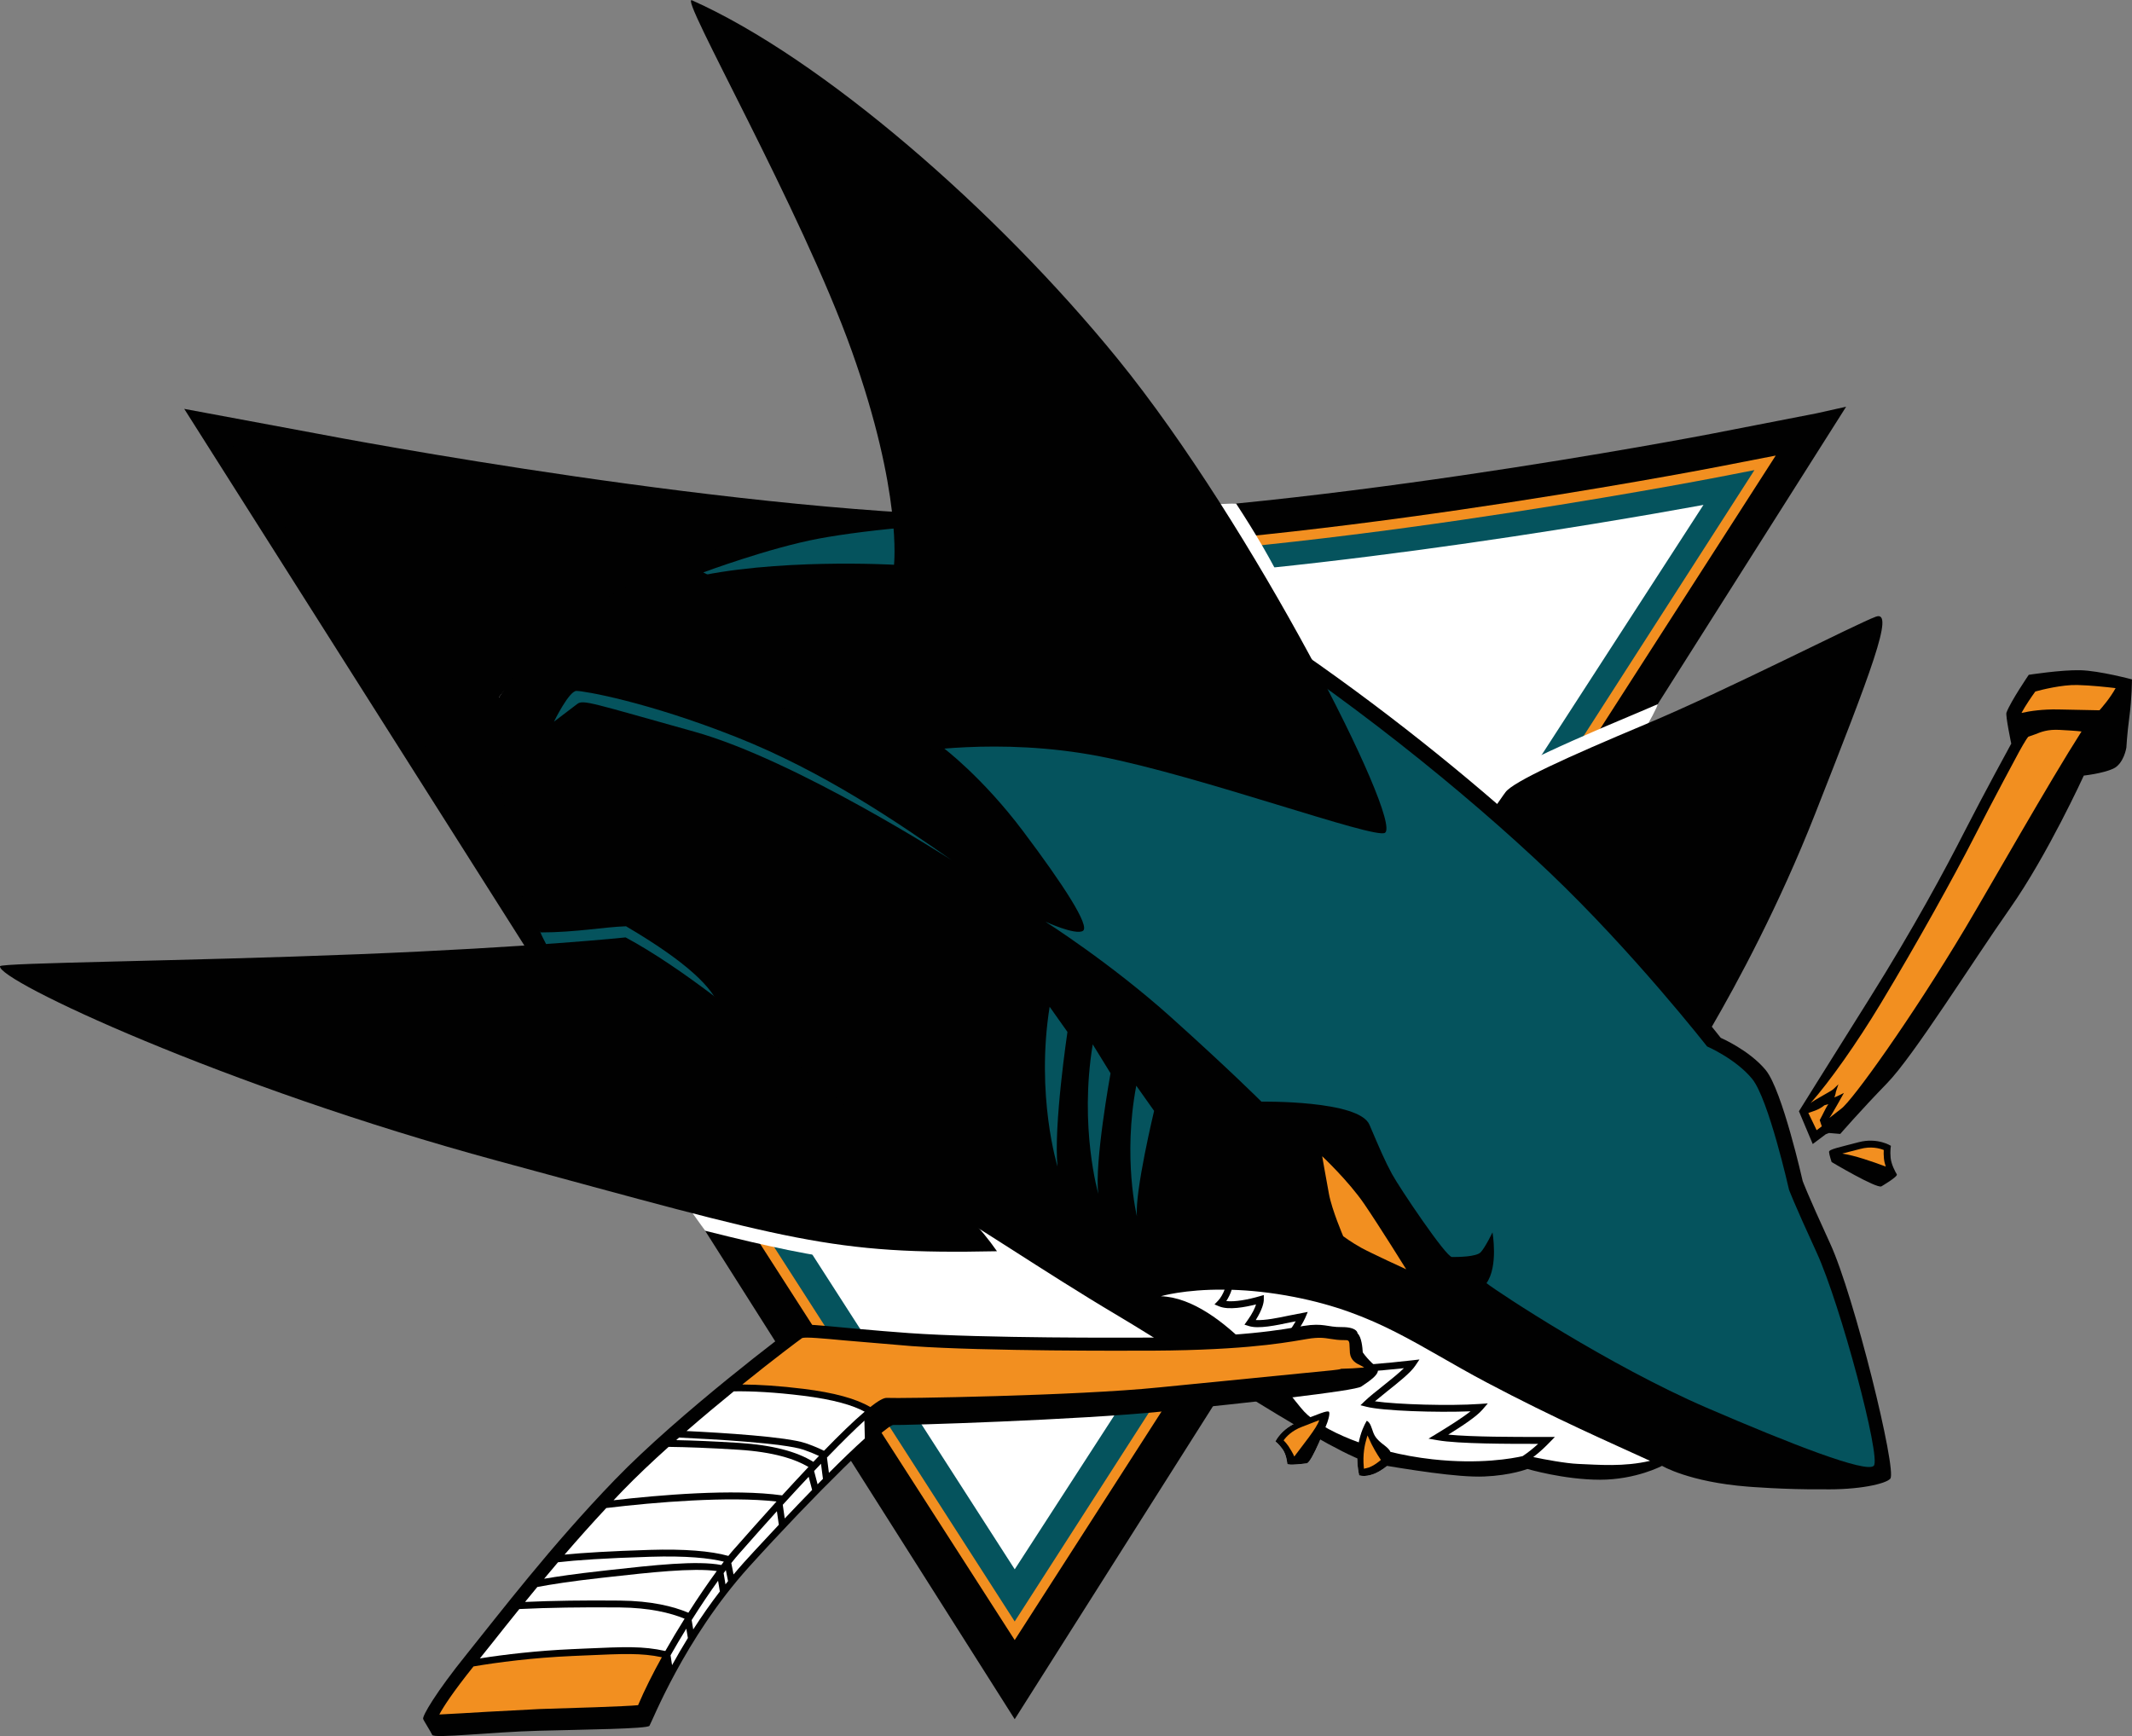 <?xml version="1.0" encoding="UTF-8" standalone="no"?>
<!-- Created with Inkscape (http://www.inkscape.org/) -->

<svg
   xmlns:dc="http://purl.org/dc/elements/1.1/"
   xmlns:cc="http://creativecommons.org/ns#"
   xmlns:rdf="http://www.w3.org/1999/02/22-rdf-syntax-ns#"
   xmlns:svg="http://www.w3.org/2000/svg"
   xmlns="http://www.w3.org/2000/svg"
   xmlns:sodipodi="http://sodipodi.sourceforge.net/DTD/sodipodi-0.dtd"
   xmlns:inkscape="http://www.inkscape.org/namespaces/inkscape"
   version="1.0"
   width="564.198"
   height="459.479"
   id="svg3673"
   inkscape:version="0.48.2 r9819"
   sodipodi:docname="AJAX.svg">
  <rect width="100%" height="100%" fill="#808080" stroke="none"/>
  <sodipodi:namedview
     pagecolor="#ffffff"
     bordercolor="#666666"
     borderopacity="1"
     objecttolerance="10"
     gridtolerance="10"
     guidetolerance="10"
     inkscape:pageopacity="0"
     inkscape:pageshadow="2"
     inkscape:window-width="1280"
     inkscape:window-height="1004"
     id="namedview81"
     showgrid="false"
     fit-margin-top="0"
     fit-margin-left="0"
     fit-margin-right="0"
     fit-margin-bottom="0"
     inkscape:zoom="1.3906433"
     inkscape:cx="325.9188"
     inkscape:cy="204.46268"
     inkscape:window-x="-8"
     inkscape:window-y="-8"
     inkscape:window-maximized="1"
     inkscape:current-layer="svg3673" />
  <defs
     id="defs3675">
    <clipPath
       id="clipPath2624">
      <path
         d="m 49.5,39.144 126,0 0,113.312 -126,0 0,-113.312 z"
         id="path2626"
         inkscape:connector-curvature="0" />
    </clipPath>
    <clipPath
       id="clipPath2616">
      <path
         d="M 0,0 360,0 360,576 0,576 0,0 z"
         id="path2618"
         inkscape:connector-curvature="0" />
    </clipPath>
    <clipPath
       id="clipPath2680">
      <path
         d="m 56.171,48.831 112.658,0 0,93.937 -112.658,0 0,-93.937 z"
         id="path2682"
         inkscape:connector-curvature="0" />
    </clipPath>
    <clipPath
       id="clipPath2672">
      <path
         d="m 49.5,39.144 126,0 0,113.312 -126,0 0,-113.312 z"
         id="path2674"
         inkscape:connector-curvature="0" />
    </clipPath>
    <clipPath
       id="clipPath2664">
      <path
         d="M 0,0 360,0 360,576 0,576 0,0 z"
         id="path2666"
         inkscape:connector-curvature="0" />
    </clipPath>
    <clipPath
       id="clipPath2704">
      <path
         d="m 49.5,39.144 126,0 0,113.312 -126,0 0,-113.312 z"
         id="path2706"
         inkscape:connector-curvature="0" />
    </clipPath>
    <clipPath
       id="clipPath2696">
      <path
         d="M 0,0 360,0 360,576 0,576 0,0 z"
         id="path2698"
         inkscape:connector-curvature="0" />
    </clipPath>
  </defs>
  <g
     id="layer1"
     transform="translate(-38.014,-6.948)">
    <g
       transform="matrix(5.008,0,0,-4.891,-243.294,705.278)"
       id="g2612">
      <g
         clip-path="url(#clipPath2616)"
         id="g2614">
        <g
           id="g2620">
          <g
             clip-path="url(#clipPath2624)"
             id="g2622">
            <path
               d="m 129.604,64.288 c -0.199,0.301 -0.675,0.448 -0.866,0.971 -0.088,0.236 -0.144,0.533 -0.341,0.635 0,0 -0.776,-1.189 -0.407,-2.959 0.792,-0.194 1.593,0.619 1.593,0.619 0,0 0.16,0.524 0.021,0.734 M 124.835,65.856 c -0.962,-0.374 -1.269,-1.083 -1.269,-1.083 0,0 0.196,-0.152 0.382,-0.425 0.186,-0.273 0.234,-0.66 0.246,-0.781 0.012,-0.12 1.032,0.02 1.032,0.02 0.288,0.072 1.082,2.21 1.082,2.21 0,0 0.168,0.477 0.09,0.579 -0.079,0.103 -0.599,-0.144 -1.563,-0.52"
               id="path2628"
               style="fill:#ffffff;fill-opacity:1;fill-rule:nonzero;stroke:none"
               inkscape:connector-curvature="0" />
            <path
               d="m 152.159,120.411 -5.598,-1.116 c -0.224,-0.045 -22.61,-4.456 -36.722,-4.456 -13.938,0 -35.893,4.275 -36.821,4.457 l -7.111,1.356 43.884,-70.909 43.934,71.026 -1.566,-0.358 z"
               id="path2630"
               style="fill:#010101;fill-opacity:1;fill-rule:nonzero;stroke:none"
               inkscape:connector-curvature="0" />
            <path
               d="m 146.884,117.504 c -0.928,-0.184 -22.89,-4.489 -37.045,-4.489 -14.098,0 -36.204,4.305 -37.138,4.488 l -3.124,0.619 40.214,-64.096 40.214,64.1 -3.121,-0.622 z"
               id="path2632"
               style="fill:#f28f20;fill-opacity:1;fill-rule:nonzero;stroke:none"
               inkscape:connector-curvature="0" />
            <path
               d="m 146.981,116.96 0,0 c -0.929,-0.184 -22.922,-4.499 -37.142,-4.499 -14.147,0 -36.307,4.316 -37.243,4.499 l -1.894,0.376 39.089,-62.304 39.089,62.307 -1.899,-0.379 z"
               id="path2634"
               style="fill:#05535d;fill-opacity:1;fill-rule:nonzero;stroke:none"
               inkscape:connector-curvature="0" />
            <path
               d="m 145.729,115.371 c -3.72,-0.695 -22.935,-4.162 -35.89,-4.162 -12.95,0 -32.114,3.56 -35.825,4.273 l -0.458,0.088 36.236,-57.716 36.394,57.602 -0.457,-0.085 z"
               id="path2636"
               style="fill:#ffffff;fill-opacity:1;fill-rule:nonzero;stroke:none"
               inkscape:connector-curvature="0" />
            <path
               d="M 68.178,119.132 83.966,93.953 c 0,0 -1.163,10.242 4.395,12.809 5.558,2.568 12.228,7.587 12.228,7.587 l -32.411,4.783 z"
               id="path2638"
               style="fill:#010101;fill-opacity:1;fill-rule:nonzero;stroke:none"
               inkscape:connector-curvature="0" />
            <path
               d="m 142.897,104.288 c -5.913,-2.536 -7.31,-3.356 -7.724,-3.915 0,0 -0.012,-0.019 -0.018,-0.026 -4.293,3.755 -9.042,7.366 -13.454,10.213 0,0 2.888,0.113 2.326,0.472 -0.66,1.408 -1.517,2.899 -2.537,4.496 -1.701,10e-4 -8.125,-0.689 -11.651,-0.689 -1.659,0 -3.432,0.061 -5.268,0.168 0.148,-0.342 0.277,-0.672 0.381,-0.992 -1.099,-0.085 -3.884,-0.724 -4.663,-0.828 -0.919,-0.123 -2.492,-0.472 -3.703,-0.833 -10.26,-2.189 -13.873,-7.02 -14.035,-7.296 l 0.163,-0.326 0.088,-0.525 c -0.008,-0.076 1.469,-0.138 1.469,-1.11 0,-2.265 1.331,-7.136 3.226,-11.77 C 86.432,91.231 93.739,77.425 92.539,77.456 l 0.893,-1.28 c 6.771,-1.742 9.147,-1.986 15.436,-1.852 0,0 0.344,0.007 0.687,0.014 1.625,-1.063 3.458,-2.262 5.248,-3.348 1.076,-0.653 2.495,-1.566 3.998,-2.533 0.636,-0.409 2.516,0.441 3.105,0.066 0,0 21.723,34.922 21.861,36.147 0,0 -0.592,-0.263 -0.87,-0.382"
               id="path2640"
               style="fill:#ffffff;fill-opacity:1;fill-rule:nonzero;stroke:none"
               inkscape:connector-curvature="0" />
            <path
               d="M 84.731,92.32 C 84.85,92 85.147,91.501 85.378,90.951 c 1.863,0 3.217,0.323 4.407,0.365 0,0 5.214,-5.416 5.32,-3.444 0.106,1.969 -3.225,5.993 -6.211,5.549 -2.987,-0.445 -4.573,0.324 -4.163,-1.101"
               id="path2642"
               style="fill:#05535d;fill-opacity:1;fill-rule:nonzero;stroke:none"
               inkscape:connector-curvature="0" />
            <path
               d="m 152.886,75.472 c -1.268,2.831 -1.457,3.397 -1.457,3.397 0,0 -1.079,4.918 -1.952,6 -0.872,1.083 -2.379,1.748 -2.379,1.748 0,0 -0.167,0.219 -0.469,0.601 1.331,2.346 3.54,6.527 5.455,11.512 2.974,7.743 4.223,11.051 3.213,10.677 -1.012,-0.375 -7.909,-3.996 -12.133,-5.806 -4.221,-1.811 -7.017,-3.123 -7.432,-3.684 -0.185,-0.25 -0.311,-0.461 -0.447,-0.648 -4.023,3.567 -8.942,7.423 -13.954,10.658 -6.581,4.245 -7.452,4.661 -10.546,4.911 -3.092,0.25 -8.559,-0.078 -11.196,-0.43 -1.001,-0.134 -2.097,-0.406 -3.12,-0.711 -10.108,-2.14 -13.918,-8.639 -13.918,-8.639 0,0 -0.605,-6.117 2.18,-12.738 1.863,0 3.331,0.291 4.52,0.333 6.42,-3.864 5.556,-5.59 3.571,-6.665 2.998,-2.202 7.983,-6.303 8.913,-6.617 1.487,-0.506 2.948,-1.167 3.671,-1.556 1.961,-1.062 5.945,-3.871 9.751,-6.182 3.806,-2.31 11.713,-7.744 13.556,-8.056 1.843,-0.312 4.465,-0.763 5.892,-0.7 1.425,0.061 2.278,0.408 2.278,0.408 0,0 1.933,-0.583 3.835,-0.583 1.904,0 3.279,0.752 3.279,0.752 0,0 1.427,-0.874 4.519,-1.124 0,0 2.026,-0.169 3.929,-0.145 1.965,-0.045 3.394,0.3 3.615,0.576 0.361,0.451 -1.905,9.881 -3.174,12.711"
               id="path2644"
               style="fill:#010101;fill-opacity:1;fill-rule:nonzero;stroke:none"
               inkscape:connector-curvature="0" />
            <path
               d="m 137.451,64.643 c -1.51,-0.001 -4.222,-0.003 -5.316,0.197 l -0.478,0.086 0.419,0.259 c 0.624,0.388 1.342,0.848 1.801,1.22 -1.77,-0.075 -4.638,0.02 -5.498,0.246 l -0.317,0.083 0.24,0.235 c 0.231,0.227 0.578,0.51 0.945,0.808 0.394,0.321 0.816,0.669 1.112,0.961 C 129.068,68.596 127.117,68.431 126.158,68.47 l -0.392,0.015 0.337,0.376 c 0.287,0.319 0.826,0.922 1.084,1.418 -0.014,-0.003 -0.054,-0.01 -0.054,-0.01 -1.045,-0.185 -2.476,-0.44 -3.078,-0.417 l -0.33,0.012 0.189,0.283 c 0.27,0.398 0.544,0.815 0.726,1.128 -0.133,-0.026 -0.27,-0.054 -0.27,-0.054 C 123.615,71.058 122.677,70.853 122.171,71.017 l -0.24,0.077 0.149,0.212 c 0.288,0.412 0.407,0.695 0.464,0.885 C 121.989,72.045 121.096,71.868 120.594,72.084 l -0.247,0.105 0.189,0.2 c 0.143,0.15 0.271,0.395 0.346,0.6 -2.138,0.021 -3.366,-0.357 -3.366,-0.357 3.33,-0.125 6.699,-5.286 7.572,-6.243 0.872,-0.957 3.488,-2.207 6.779,-2.581 2.503,-0.285 4.257,0.052 4.761,0.17 0.268,0.18 0.542,0.402 0.823,0.665"
               id="path2646"
               style="fill:#ffffff;fill-opacity:1;fill-rule:nonzero;stroke:none"
               inkscape:connector-curvature="0" />
            <path
               d="M 134.721,67.971 C 131.114,69.926 128.933,71.716 124.573,72.59 c -1.25,0.251 -2.365,0.361 -3.317,0.391 -0.063,-0.211 -0.17,-0.432 -0.284,-0.61 0.458,-0.056 1.171,0.083 1.754,0.259 l 0.228,0.067 0,-0.248 c 0,-0.17 -0.078,-0.537 -0.425,-1.105 0.472,-0.031 1.201,0.121 1.768,0.245 l 0.979,0.194 -0.134,-0.324 c -0.101,-0.246 -0.368,-0.672 -0.732,-1.222 0.69,0.052 1.85,0.257 2.663,0.401 l 0.656,0.116 -0.076,-0.284 c -0.138,-0.519 -0.679,-1.172 -1.08,-1.629 1.063,0.007 2.873,0.162 4.217,0.323 l 0.389,0.046 -0.222,-0.338 c -0.241,-0.372 -0.876,-0.89 -1.491,-1.39 -0.236,-0.193 -0.449,-0.37 -0.64,-0.535 1.18,-0.175 3.968,-0.257 5.531,-0.144 l 0.433,0.03 L 134.504,66.491 c -0.303,-0.361 -1.038,-0.864 -1.803,-1.348 1.276,-0.128 3.53,-0.126 4.821,-0.125 l 0.815,9.9e-4 -0.306,-0.32 C 137.893,64.552 137.59,64.239 137.192,63.927 c 0.594,-0.125 1.695,-0.339 2.365,-0.369 1.109,-0.047 2.418,-0.166 3.806,0.166 -1.943,0.915 -5.035,2.29 -8.642,4.247"
               id="path2648"
               style="fill:#ffffff;fill-opacity:1;fill-rule:nonzero;stroke:none"
               inkscape:connector-curvature="0" />
            <path
               d="m 106.019,102.31 c 0,0 2.061,-1.582 4.202,-4.495 2.142,-2.914 3.568,-5.162 3.172,-5.412 -0.396,-0.25 -1.982,0.5 -1.982,0.5 0,0 3.448,-2.242 6.62,-5.155 3.17,-2.915 4.796,-4.585 4.796,-4.585 0,0 5.155,0.084 5.709,-1.249 0.556,-1.332 0.794,-1.914 1.19,-2.664 0.396,-0.749 2.855,-4.495 3.171,-4.495 0.318,0 1.277,0.005 1.515,0.255 0.238,0.251 0.626,1.077 0.626,1.077 0,0 0.318,-1.832 -0.317,-2.747 0.626,-0.503 6.506,-4.474 11.622,-6.736 4.453,-1.967 8.448,-3.563 8.844,-3.146 0.397,0.416 -1.755,8.717 -3.023,11.547 -1.269,2.83 -1.458,3.397 -1.458,3.397 0,0 -1.079,4.918 -1.952,6 -0.871,1.083 -2.378,1.749 -2.378,1.749 0,0 -3.884,5.087 -8.325,9.416 -4.439,4.329 -10.863,9.647 -17.442,13.893 -6.582,4.246 -7.453,4.662 -10.546,4.911 -3.092,0.25 -8.007,-0.24 -10.623,-0.739 -2.617,-0.5 -6.107,-1.831 -6.107,-1.831 0,0 3.569,-1.749 7.295,-4.829 l 5.391,-4.662 z"
               id="path2650"
               style="fill:#05535d;fill-opacity:1;fill-rule:nonzero;stroke:none"
               inkscape:connector-curvature="0" />
            <path
               d="m 126.039,80.208 c 0,0 1.387,-1.332 2.22,-2.58 0.833,-1.25 2.22,-3.539 2.22,-3.539 0,0 -1.864,0.874 -2.378,1.166 -0.515,0.292 -0.951,0.624 -0.951,0.624 0,0 -0.595,1.415 -0.754,2.289 -0.159,0.875 -0.357,2.04 -0.357,2.04"
               id="path2652"
               style="fill:#f28f20;fill-opacity:1;fill-rule:nonzero;stroke:none"
               inkscape:connector-curvature="0" />
            <path
               d="m 116.215,84.025 0.942,-1.362 c 0,0 -1.031,-4.397 -0.907,-5.708 0,0 -0.76,3.15 -0.035,7.07"
               id="path2654"
               style="fill:#05535d;fill-opacity:1;fill-rule:nonzero;stroke:none"
               inkscape:connector-curvature="0" />
            <path
               d="m 113.914,86.262 0.941,-1.564 c 0,0 -0.864,-4.869 -0.646,-6.522 0,0 -1.018,3.588 -0.295,8.086"
               id="path2656"
               style="fill:#05535d;fill-opacity:1;fill-rule:nonzero;stroke:none"
               inkscape:connector-curvature="0" />
            <path
               d="m 111.637,88.297 0.941,-1.362 c 0,0 -0.743,-5.098 -0.524,-7.284 0,0 -1.163,3.839 -0.417,8.646"
               id="path2658"
               style="fill:#05535d;fill-opacity:1;fill-rule:nonzero;stroke:none"
               inkscape:connector-curvature="0" />
          </g>
        </g>
      </g>
    </g>
    <g
       transform="matrix(5.008,0,0,-4.891,-243.294,705.278)"
       id="g2660">
      <g
         clip-path="url(#clipPath2664)"
         id="g2662">
        <g
           id="g2668">
          <g
             clip-path="url(#clipPath2672)"
             id="g2670">
            <g
               id="g2676">
              <g
                 clip-path="url(#clipPath2680)"
                 id="g2678">
                <path
                   d="m 106.455,96.233 c 0,0 -8.206,5.412 -13.597,6.951 -5.392,1.54 -5.867,1.749 -6.185,1.498 -0.317,-0.249 -1.228,-0.957 -1.228,-0.957 0,0 0.792,1.665 1.189,1.665 0.397,0 3.727,-0.583 8.444,-2.497 4.628,-1.879 8.524,-4.62 11.377,-6.66"
                   id="path2684"
                   style="fill:#05535d;fill-opacity:1;fill-rule:nonzero;stroke:none"
                   inkscape:connector-curvature="0" />
                <path
                   d="m 89.231,92.05 c 0,0 -4.938,-0.534 -14.096,-0.909 C 65.977,90.766 56.218,90.681 56.173,90.49 55.995,89.741 67.977,83.984 82.441,79.966 98.054,75.63 100.112,74.88 108.854,75.067 c -0.892,1.311 -1.902,2.372 -3.627,3.809 C 103.502,80.312 95.118,88.803 89.231,92.05"
                   id="path2686"
                   style="fill:#010101;fill-opacity:1;fill-rule:nonzero;stroke:none"
                   inkscape:connector-curvature="0" />
                <path
                   d="m 104.216,102.039 c 0,0 4.697,0.875 10.05,-0.187 5.352,-1.061 14.544,-4.501 15.09,-4.142 0.952,0.623 -6.941,16.607 -14.129,25.654 -6.414,8.073 -15.649,16.276 -22.487,19.397 -0.742,0.339 5.768,-11.301 8.443,-18.98 2.676,-7.68 2.23,-11.565 2.23,-11.565 0,0 -6.392,0.375 -10.911,-0.749 -4.52,-1.124 2.794,-7.367 11.714,-9.428"
                   id="path2688"
                   style="fill:#010101;fill-opacity:1;fill-rule:nonzero;stroke:none"
                   inkscape:connector-curvature="0" />
                <path
                   d="m 128.924,68.777 c -0.022,0.026 -0.467,0.408 -0.741,0.818 -0.014,0.262 -0.065,0.831 -0.272,1.024 -0.042,0.257 -0.422,0.349 -0.855,0.344 -0.747,-0.009 -0.946,0.238 -2.005,0.062 C 123.99,70.848 121.793,70.371 116.011,70.392 c 0,0 -7.865,-0.043 -11.801,0.246 -3.936,0.29 -5.67,0.602 -5.983,0.39 C 97.915,70.82 92.06,66.298 88.671,62.711 85.285,59.123 82.529,55.419 80.857,53.293 79.186,51.171 78.489,49.925 78.531,49.76 78.553,49.675 78.957,49.031 79.01,48.894 79.092,48.688 82.155,49.05 84.632,49.118 c 2.477,0.067 5.742,0.101 5.858,0.268 0.117,0.166 1.843,4.727 5.265,8.604 3.426,3.877 7.243,7.716 7.635,7.678 0.395,-0.036 9.83,0.271 14.232,0.73 4.399,0.459 10.136,1.099 10.487,1.349 0.351,0.252 1.093,0.703 0.815,1.03"
                   id="path2690"
                   style="fill:#010101;fill-opacity:1;fill-rule:nonzero;stroke:none"
                   inkscape:connector-curvature="0" />
              </g>
            </g>
          </g>
        </g>
      </g>
    </g>
    <g
       transform="matrix(5.008,0,0,-4.891,-243.294,705.278)"
       id="g2692">
      <g
         clip-path="url(#clipPath2696)"
         id="g2694">
        <g
           id="g2700">
          <g
             clip-path="url(#clipPath2704)"
             id="g2702">
            <path
               d="M 95.211,64.324 C 93.652,64.425 92.44,64.469 91.503,64.48 90.636,63.685 89.804,62.878 89.082,62.115 88.918,61.94 88.755,61.765 88.594,61.591 c 2.349,0.277 6.335,0.636 8.907,0.264 0.462,0.519 0.931,1.037 1.392,1.537 C 98.189,63.821 97.052,64.203 95.211,64.324"
               id="path2708"
               style="fill:#ffffff;fill-opacity:1;fill-rule:nonzero;stroke:none"
               inkscape:connector-curvature="0" />
            <path
               d="m 88.209,61.171 c -0.776,-0.851 -1.511,-1.699 -2.204,-2.521 0.975,0.099 2.389,0.188 4.508,0.256 1.81,0.056 3.205,-0.056 4.147,-0.326 0.122,0.156 0.233,0.289 0.328,0.397 l 0.044,0.05 c 0.639,0.744 1.391,1.611 2.173,2.496 -2.513,0.295 -6.418,-0.033 -8.996,-0.352"
               id="path2710"
               style="fill:#ffffff;fill-opacity:1;fill-rule:nonzero;stroke:none"
               inkscape:connector-curvature="0" />
            <path
               d="m 90.524,58.533 c -2.411,-0.076 -3.9,-0.182 -4.866,-0.297 -0.25,-0.304 -0.494,-0.599 -0.733,-0.892 0.707,0.124 1.677,0.269 2.989,0.417 l 0.425,0.05 c 2.385,0.27 4.665,0.53 5.948,0.277 0.046,0.063 0.089,0.124 0.134,0.181 C 93.657,58.463 92.444,58.594 90.524,58.533"
               id="path2712"
               style="fill:#ffffff;fill-opacity:1;fill-rule:nonzero;stroke:none"
               inkscape:connector-curvature="0" />
            <path
               d="m 87.045,53.564 c 2.155,0.098 3.097,0.141 4.283,-0.13 0.332,0.6 0.677,1.187 1.02,1.748 C 91.593,55.499 90.492,55.775 88.931,55.791 86.923,55.811 85.101,55.78 83.614,55.704 83.102,55.056 82.627,54.444 82.194,53.883 l -0.664,-0.85 c 1.289,0.21 3.025,0.418 4.863,0.501 l 0.652,0.03 z"
               id="path2714"
               style="fill:#ffffff;fill-opacity:1;fill-rule:nonzero;stroke:none"
               inkscape:connector-curvature="0" />
            <path
               d="M 88.376,57.44 87.952,57.392 c -1.585,-0.18 -2.671,-0.356 -3.387,-0.494 -0.221,-0.274 -0.437,-0.545 -0.647,-0.809 1.433,0.066 3.143,0.094 5.015,0.073 1.657,-0.017 2.817,-0.312 3.614,-0.657 0.533,0.856 1.054,1.631 1.501,2.256 -1.269,0.182 -3.576,-0.081 -5.672,-0.321"
               id="path2716"
               style="fill:#ffffff;fill-opacity:1;fill-rule:nonzero;stroke:none"
               inkscape:connector-curvature="0" />
            <path
               d="M 92.055,64.983 C 92.005,64.937 91.953,64.893 91.903,64.845 c 0.881,-0.017 1.973,-0.063 3.33,-0.15 1.721,-0.114 3.031,-0.458 3.916,-1.025 0.101,0.107 0.199,0.214 0.299,0.32 -0.255,0.123 -0.533,0.237 -0.821,0.338 -1.023,0.356 -4.804,0.571 -6.572,0.655"
               id="path2718"
               style="fill:#ffffff;fill-opacity:1;fill-rule:nonzero;stroke:none"
               inkscape:connector-curvature="0" />
            <path
               d="m 94.948,67.485 c -0.79,-0.659 -1.649,-1.392 -2.499,-2.148 1.904,-0.095 5.287,-0.308 6.289,-0.656 0.328,-0.114 0.662,-0.253 0.974,-0.411 0.809,0.852 1.555,1.598 2.15,2.115 -0.609,0.339 -1.616,0.657 -3.268,0.865 -1.498,0.19 -2.692,0.25 -3.646,0.235"
               id="path2720"
               style="fill:#ffffff;fill-opacity:1;fill-rule:nonzero;stroke:none"
               inkscape:connector-curvature="0" />
            <path
               d="m 92.72,55.107 c 0.028,-0.171 0.057,-0.342 0.084,-0.505 0.451,0.721 0.921,1.405 1.406,2.053 -0.028,0.177 -0.06,0.377 -0.094,0.581 -0.428,-0.61 -0.908,-1.338 -1.396,-2.129"
               id="path2722"
               style="fill:#ffffff;fill-opacity:1;fill-rule:nonzero;stroke:none"
               inkscape:connector-curvature="0" />
            <path
               d="m 94.934,57.576 c 0.186,0.225 0.372,0.451 0.562,0.666 0.024,0.027 0.785,0.887 1.83,2.023 -0.024,0.2 -0.06,0.456 -0.101,0.733 C 96.612,60.302 95.966,59.561 95.295,58.779 l -0.047,-0.054 C 95.127,58.587 94.981,58.407 94.815,58.193 94.845,58.039 94.889,57.813 94.934,57.576"
               id="path2724"
               style="fill:#ffffff;fill-opacity:1;fill-rule:nonzero;stroke:none"
               inkscape:connector-curvature="0" />
            <path
               d="m 99.191,63.174 c 0.058,-0.23 0.123,-0.481 0.184,-0.72 0.094,0.099 0.189,0.197 0.283,0.296 -0.031,0.247 -0.067,0.535 -0.103,0.818 C 99.436,63.44 99.314,63.309 99.191,63.174"
               id="path2726"
               style="fill:#ffffff;fill-opacity:1;fill-rule:nonzero;stroke:none"
               inkscape:connector-curvature="0" />
            <path
               d="m 101.849,65.899 c -0.521,-0.485 -1.192,-1.161 -1.978,-1.996 0.031,-0.259 0.069,-0.551 0.103,-0.829 0.677,0.695 1.335,1.346 1.897,1.861 -0.006,0.313 -0.014,0.659 -0.022,0.964"
               id="path2728"
               style="fill:#ffffff;fill-opacity:1;fill-rule:nonzero;stroke:none"
               inkscape:connector-curvature="0" />
            <path
               d="M 92.521,54.137 C 92.493,54.308 92.464,54.479 92.438,54.643 92.157,54.176 91.876,53.69 91.606,53.201 c 0.027,-0.175 0.053,-0.357 0.079,-0.532 0.271,0.503 0.55,0.993 0.836,1.468"
               id="path2730"
               style="fill:#ffffff;fill-opacity:1;fill-rule:nonzero;stroke:none"
               inkscape:connector-curvature="0" />
            <path
               d="m 98.904,62.862 c -0.433,-0.471 -0.89,-0.978 -1.369,-1.516 0.035,-0.249 0.072,-0.508 0.104,-0.74 0.453,0.489 0.944,1.017 1.447,1.545 -0.065,0.254 -0.129,0.502 -0.182,0.711"
               id="path2732"
               style="fill:#ffffff;fill-opacity:1;fill-rule:nonzero;stroke:none"
               inkscape:connector-curvature="0" />
            <path
               d="M 94.527,57.811 C 94.488,57.757 94.45,57.702 94.41,57.647 c 0.031,-0.202 0.065,-0.408 0.098,-0.607 0.045,0.058 0.087,0.118 0.135,0.176 -0.042,0.213 -0.082,0.423 -0.116,0.595"
               id="path2734"
               style="fill:#ffffff;fill-opacity:1;fill-rule:nonzero;stroke:none"
               inkscape:connector-curvature="0" />
            <path
               d="m 128.063,68.89 c -0.204,0.099 -0.511,0.25 -0.559,0.669 l -0.013,0.26 c -0.009,0.427 -0.035,0.44 -0.27,0.438 -0.312,-0.003 -0.545,0.035 -0.749,0.068 -0.324,0.053 -0.603,0.099 -1.207,-0.002 l -0.288,-0.05 C 123.848,70.077 121.498,69.666 116.172,69.686 c -0.079,0 -7.925,-0.039 -11.828,0.248 L 100.774,70.243 c -1.131,0.108 -2.022,0.192 -2.213,0.128 -0.172,-0.122 -1.478,-1.122 -3.164,-2.515 0.888,-0.006 1.954,-0.073 3.239,-0.236 1.605,-0.203 2.781,-0.532 3.523,-0.985 0.404,0.327 0.712,0.511 0.878,0.496 0.579,-0.042 10.032,0.112 14.36,0.565 l 7.709,0.781 c 1.426,0.139 1.808,0.177 1.91,0.218 l 0.03,0.013 0.031,0 c 0.295,0.002 0.77,0.03 1.18,0.067 -0.058,0.042 -0.121,0.079 -0.194,0.115"
               id="path2736"
               style="fill:#f28f20;fill-opacity:1;fill-rule:nonzero;stroke:none"
               inkscape:connector-curvature="0" />
            <path
               d="m 87.06,53.192 -0.651,-0.029 c -2.082,-0.093 -3.959,-0.345 -5.217,-0.564 -1.103,-1.411 -1.591,-2.189 -1.805,-2.601 0.636,0.03 1.635,0.091 2.5,0.144 l 2.809,0.152 c 1.573,0.046 4.553,0.141 5.193,0.208 0.349,0.839 0.784,1.724 1.256,2.595 -1.083,0.233 -1.998,0.192 -4.085,0.095"
               id="path2738"
               style="fill:#f28f20;fill-opacity:1;fill-rule:nonzero;stroke:none"
               inkscape:connector-curvature="0" />
            <path
               d="m 168.691,103.971 c 0.138,1.051 0.138,2.042 0.138,2.042 0,0 -1.71,0.469 -2.727,0.496 -1.017,0.025 -2.726,-0.248 -2.726,-0.248 0,0 -0.954,-1.43 -1.178,-2.045 -0.06,-0.157 0.253,-1.68 0.253,-1.68 0,0 -1.464,-2.739 -2.477,-4.771 -1.011,-2.032 -2.671,-5.199 -5.026,-9.041 -2.124,-3.464 -3.717,-6.081 -3.717,-6.081 l 0.73,-1.774 0.686,0.528 0.174,0.069 0.594,-0.051 c 0,0 1.083,1.28 2.477,2.748 1.396,1.466 4.502,6.56 6.492,9.457 1.987,2.897 3.901,7.188 3.901,7.188 0,0 0.987,0.108 1.552,0.372 0.565,0.265 0.697,1.142 0.697,1.142 0,0 0.036,0.722 0.157,1.649"
               id="path2740"
               style="fill:#010101;fill-opacity:1;fill-rule:nonzero;stroke:none"
               inkscape:connector-curvature="0" />
            <path
               d="m 164.9,104.387 c 0,0 2.074,-0.044 2.212,-0.046 0.142,0.162 0.571,0.67 0.853,1.199 -0.431,0.053 -1.303,0.151 -2.021,0.169 -0.814,0.021 -1.898,-0.26 -2.22,-0.35 -0.187,-0.262 -0.518,-0.753 -0.732,-1.16 0.49,0.111 1.133,0.2 1.908,0.188"
               id="path2742"
               style="fill:#f28f20;fill-opacity:1;fill-rule:nonzero;stroke:none"
               inkscape:connector-curvature="0" />
            <path
               d="m 153.054,83.841 0.263,0.26 -0.13,-0.398 c 0,-0.023 -0.033,-0.193 -0.086,-0.311 0.123,0.038 0.507,0.241 0.507,0.241 0,0 -0.6,-1.117 -0.767,-1.353 0.046,0.03 0.574,0.467 0.62,0.496 0.574,0.413 3.718,4.895 6.569,9.79 1.317,2.264 4.42,7.884 6.134,10.628 -0.303,0.038 -0.755,0.064 -1.148,0.086 -0.641,0.037 -0.986,-0.109 -1.293,-0.236 l -0.371,-0.133 c -0.135,-0.157 -0.479,-0.801 -0.479,-0.801 -0.011,-0.017 -1.423,-2.703 -2.425,-4.716 -0.979,-1.966 -2.959,-5.634 -4.893,-8.919 -1.266,-2.15 -2.708,-4.237 -3.705,-5.389 0.201,0.177 1.085,0.638 1.204,0.755"
               id="path2744"
               style="fill:#f28f20;fill-opacity:1;fill-rule:nonzero;stroke:none"
               inkscape:connector-curvature="0" />
            <path
               d="m 152.785,83.028 c -0.103,-0.032 -0.198,-0.059 -0.208,-0.062 -0.304,-0.267 -0.701,-0.354 -0.849,-0.416 0.049,-0.104 0.388,-0.822 0.439,-0.933 0.078,0.06 0.226,0.174 0.272,0.209 -0.03,0.089 -0.067,0.2 -0.109,0.337 0.154,0.278 0.322,0.679 0.455,0.865"
               id="path2746"
               style="fill:#f28f20;fill-opacity:1;fill-rule:nonzero;stroke:none"
               inkscape:connector-curvature="0" />
            <path
               d="m 125.226,63.587 c 0,0 -1.02,-0.14 -1.032,-0.02 -0.012,0.121 -0.06,0.508 -0.246,0.781 -0.186,0.273 -0.382,0.425 -0.382,0.425 0,0 0.307,0.709 1.269,1.083 0.964,0.376 1.484,0.623 1.563,0.52 0.078,-0.102 -0.09,-0.579 -0.09,-0.579 0,0 -0.794,-2.138 -1.082,-2.21"
               id="path2748"
               style="fill:#010101;fill-opacity:1;fill-rule:nonzero;stroke:none"
               inkscape:connector-curvature="0" />
            <path
               d="m 125.882,65.927 c -0.105,-0.042 -0.219,-0.087 -0.332,-0.132 l -0.58,-0.23 c -0.542,-0.211 -0.831,-0.536 -0.969,-0.732 0.078,-0.08 0.166,-0.182 0.255,-0.313 0.075,-0.109 0.267,-0.443 0.309,-0.562 0.425,0.591 1.219,1.572 1.317,1.969"
               id="path2750"
               style="fill:#f28f20;fill-opacity:1;fill-rule:nonzero;stroke:none"
               inkscape:connector-curvature="0" />
            <path
               d="m 155.587,78.577 c 0,0 0.888,0.531 0.817,0.65 -0.07,0.122 -0.29,0.519 -0.328,0.897 -0.036,0.376 0.016,0.648 0.016,0.648 0,0 -0.708,0.466 -1.708,0.195 -1.001,-0.273 -1.571,-0.379 -1.562,-0.526 0.006,-0.147 0.136,-0.547 0.136,-0.547 0,0 2.357,-1.438 2.629,-1.317"
               id="path2752"
               style="fill:#010101;fill-opacity:1;fill-rule:nonzero;stroke:none"
               inkscape:connector-curvature="0" />
            <path
               d="m 153.522,80.352 c 0.109,0.032 0.228,0.061 0.346,0.092 l 0.606,0.16 c 0.56,0.153 1.001,0.038 1.239,-0.058 -0.006,-0.126 -0.008,-0.279 0.01,-0.46 0.014,-0.151 0.051,-0.299 0.096,-0.438 -0.723,0.28 -1.642,0.601 -2.297,0.704"
               id="path2754"
               style="fill:#f28f20;fill-opacity:1;fill-rule:nonzero;stroke:none"
               inkscape:connector-curvature="0" />
            <path
               d="m 129.604,64.288 c -0.199,0.301 -0.675,0.448 -0.866,0.971 -0.088,0.236 -0.144,0.533 -0.341,0.635 0,0 -0.776,-1.189 -0.407,-2.959 0.792,-0.194 1.593,0.619 1.593,0.619 0,0 0.16,0.524 0.021,0.734"
               id="path2756"
               style="fill:#010101;fill-opacity:1;fill-rule:nonzero;stroke:none"
               inkscape:connector-curvature="0" />
            <path
               d="m 129.092,63.732 0.049,0.044 -0.044,0.065 c -0.162,0.25 -0.396,0.64 -0.593,1.102 l -0.069,0.158 -0.045,-0.149 c -0.104,-0.346 -0.215,-0.896 -0.153,-1.557 l 0.009,-0.1 0.291,0.081 c 0.176,0.073 0.363,0.193 0.555,0.356"
               id="path2758"
               style="fill:#f28f20;fill-opacity:1;fill-rule:nonzero;stroke:none"
               inkscape:connector-curvature="0" />
          </g>
        </g>
      </g>
    </g>
  </g>
</svg>
